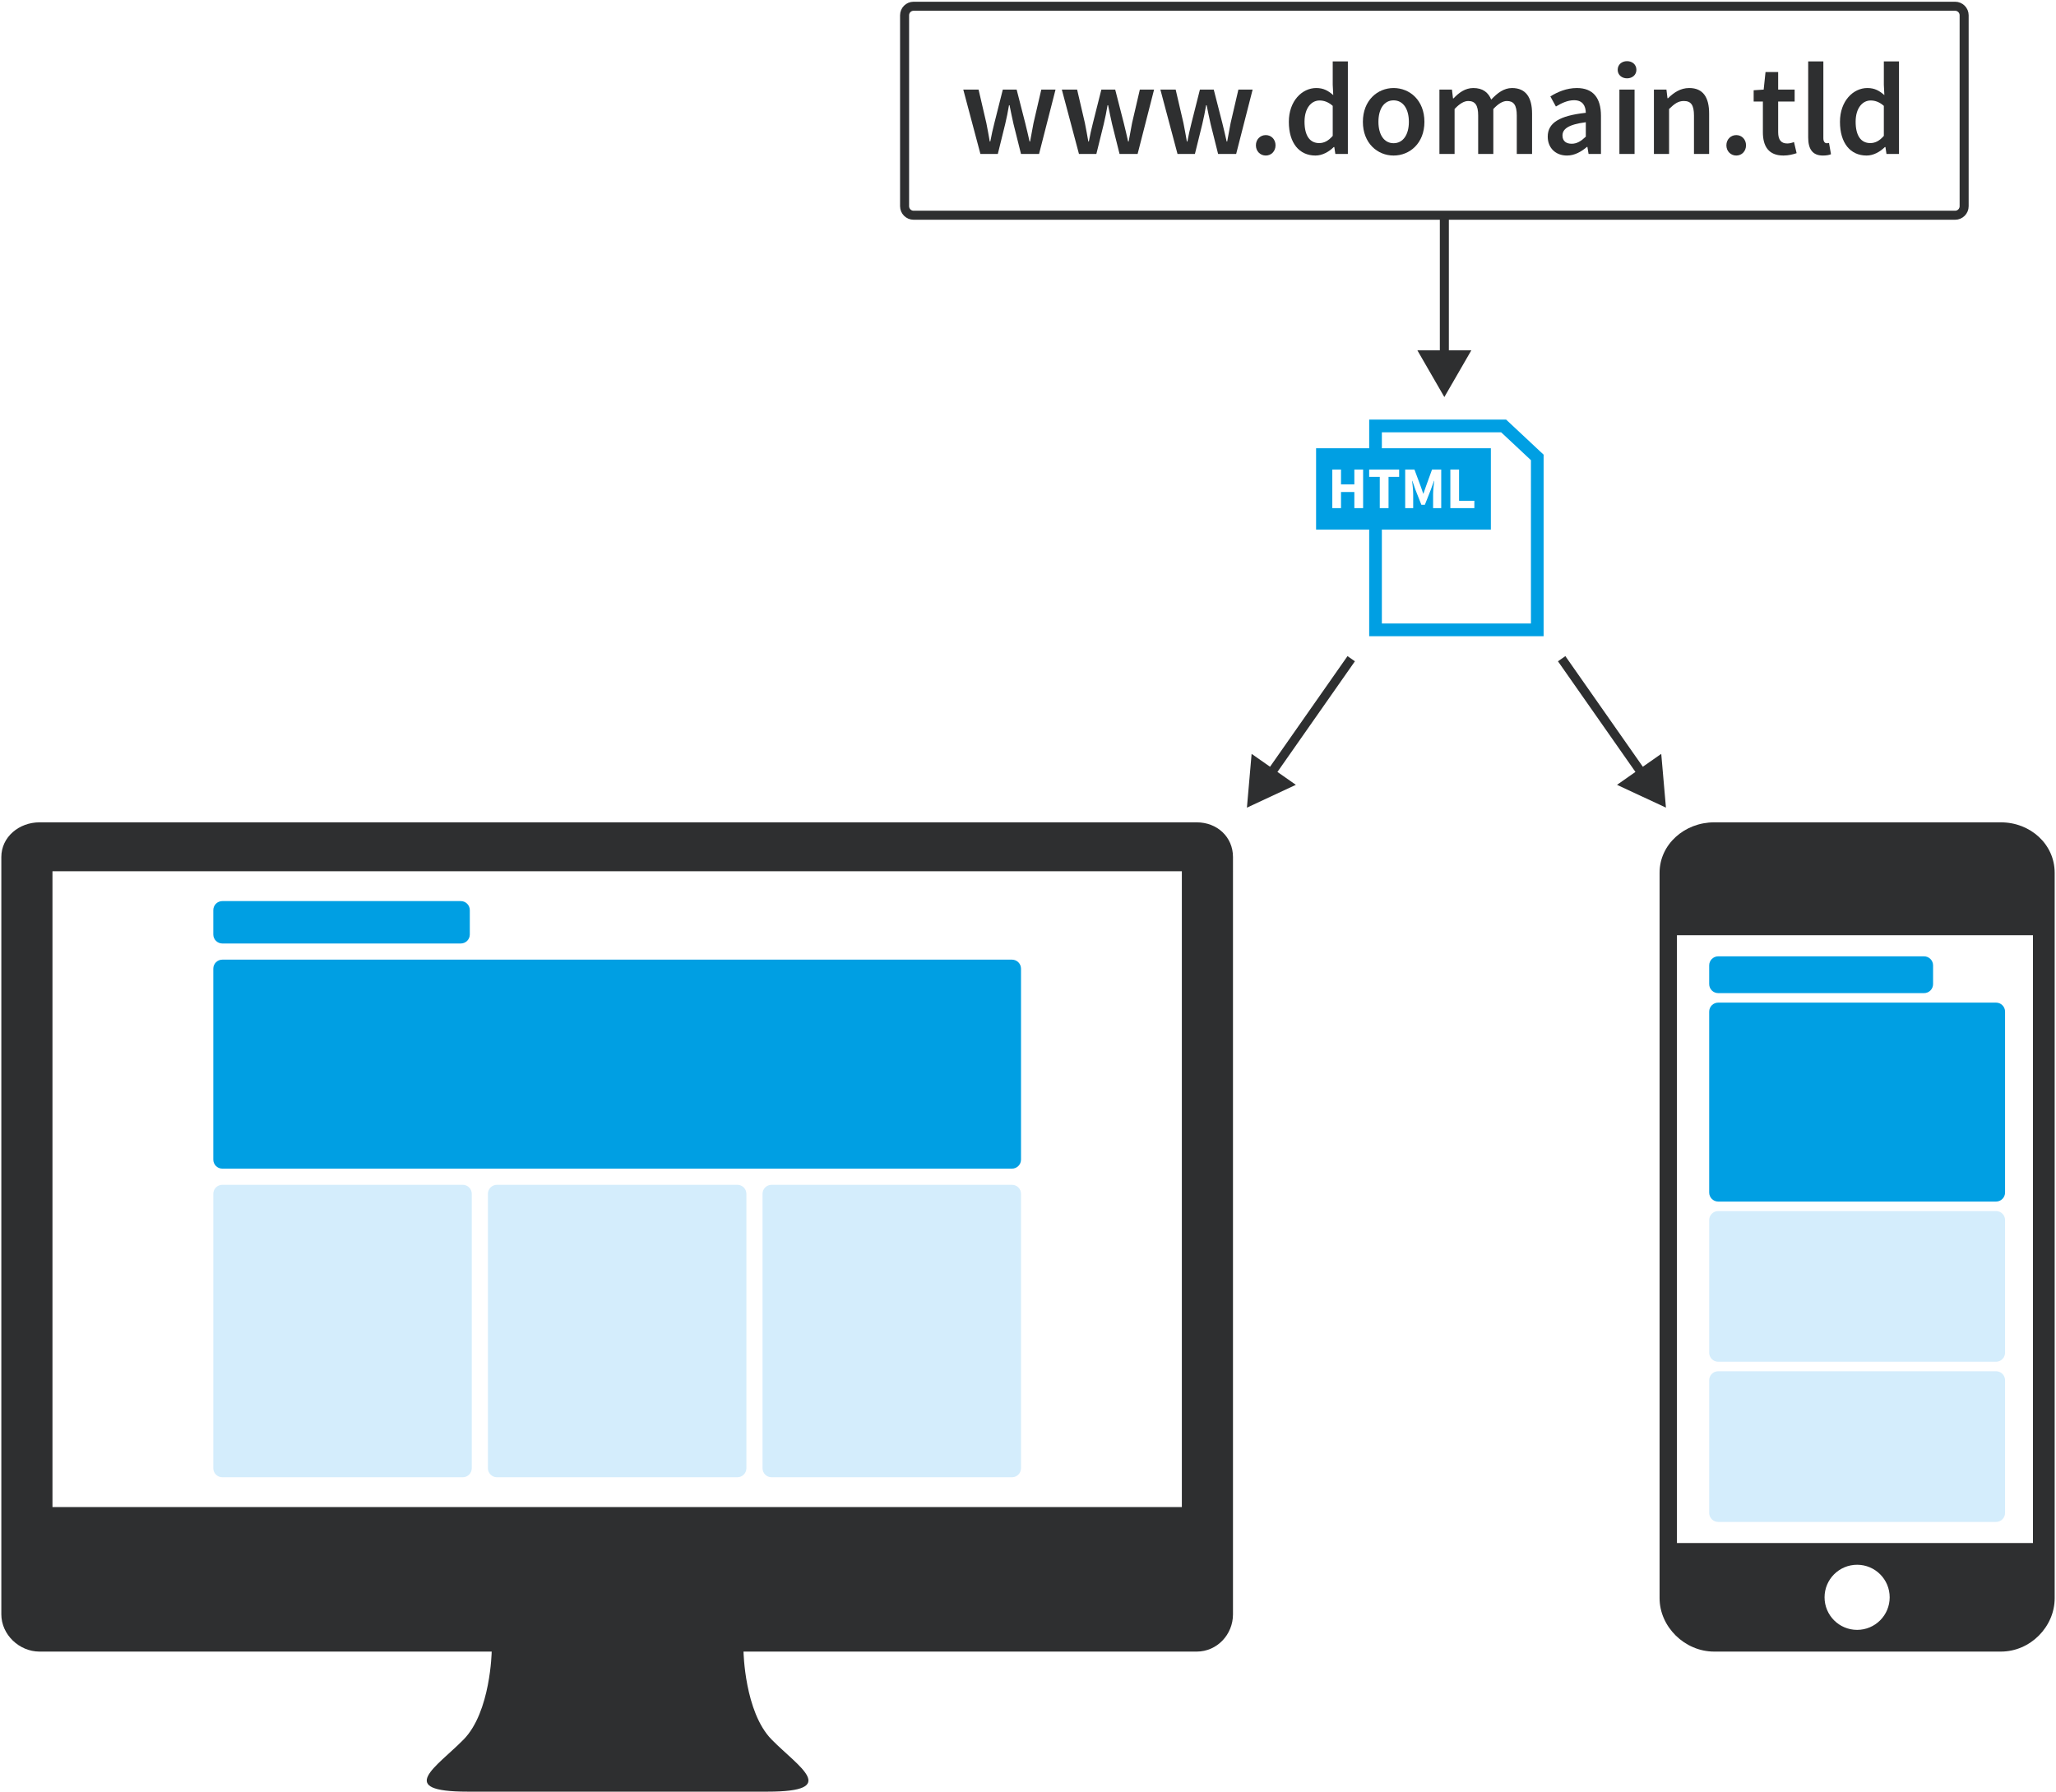 <?xml version="1.0" encoding="utf-8"?>
<!-- Generator: Adobe Illustrator 16.0.0, SVG Export Plug-In . SVG Version: 6.00 Build 0)  -->
<!DOCTYPE svg PUBLIC "-//W3C//DTD SVG 1.1//EN" "http://www.w3.org/Graphics/SVG/1.1/DTD/svg11.dtd">
<svg xmlns="http://www.w3.org/2000/svg" version="1.1" width="350" height="305"><svg xmlns:xlink="http://www.w3.org/1999/xlink" version="1.1" x="0" y="0" width="350" height="305" viewBox="0 0 455.087 397.09" enable-background="new 0 0 455.087 397.09" xml:space="preserve">
<g id="Dynamische" display="none">
	<g display="inline">
		<path fill="#2E2F30" d="M264.939,182.258H138.846h-4.293H8.46c-4.493,0-8.46,3.203-8.46,7.696v152.443v2.956v12.439    c0,4.493,3.967,8.256,8.46,8.256h100.218c0,0-0.226,13.373-6.214,19.476c-5.989,6.102-15.367,11.566,0.904,11.566    c12.987,0,27.053,0,32.202,0c1.302,0,2.033,0,2.033,0c5.148,0,19.214,0,32.201,0c16.27,0,6.893-5.465,0.904-11.566    c-5.987-6.103-6.214-19.476-6.214-19.476h100.445c4.492,0,8.036-3.763,8.036-8.256v-12.439v-2.956V189.954    C272.975,185.461,269.431,182.258,264.939,182.258z M261.641,334.02H11.333V193.098h250.309V334.02z"/>
		<g>
			<g>
				<path fill="#009FE3" d="M46.98,207.11c0,1.104,0.896,2,2,2h52.849c1.104,0,2-0.896,2-2v-5.398c0-1.104-0.896-2-2-2H48.98      c-1.104,0-2,0.896-2,2V207.11z"/>
			</g>
			<g>
				<path fill="#009FE3" d="M46.98,257.01c0,1.104,0.896,2,2,2h175.014c1.104,0,2-0.896,2-2V214.69c0-1.104-0.896-2-2-2H48.98      c-1.104,0-2,0.896-2,2V257.01z"/>
			</g>
			<g>
				<path fill="#D4EDFC" d="M46.98,325.409c0,1.104,0.896,2,2,2h53.285c1.104,0,2-0.896,2-2v-60.818c0-1.104-0.896-2-2-2H48.98      c-1.104,0-2,0.896-2,2V325.409z"/>
			</g>
			<g>
				<path fill="#D4EDFC" d="M168.71,325.409c0,1.104,0.896,2,2,2h53.285c1.104,0,2-0.896,2-2v-60.818c0-1.104-0.896-2-2-2H170.71      c-1.104,0-2,0.896-2,2V325.409z"/>
			</g>
			<g>
				<path fill="#D4EDFC" d="M107.845,325.409c0,1.104,0.896,2,2,2h53.285c1.104,0,2-0.896,2-2v-60.818c0-1.104-0.896-2-2-2h-53.285      c-1.104,0-2,0.896-2,2V325.409z"/>
			</g>
		</g>
	</g>
	<g display="inline">
		<g>
			<g>
				<path fill="#009FE3" d="M340.517,218.109c0,1.104,0.896,2,2,2h45.621c1.104,0,2-0.896,2-2v-4.152c0-1.104-0.896-2-2-2h-45.621      c-1.104,0-2,0.896-2,2V218.109z"/>
			</g>
			<g>
				<path fill="#009FE3" d="M340.517,264.306c0,1.104,0.896,2,2,2h61.575c1.104,0,2-0.896,2-2v-40.093c0-1.104-0.896-2-2-2h-61.575      c-1.104,0-2,0.896-2,2V264.306z"/>
			</g>
			<g>
				<path fill="#D4EDFC" d="M340.517,299.806c0,1.104,0.896,2,2,2h61.575c1.104,0,2-0.896,2-2v-29.396c0-1.104-0.896-2-2-2h-61.575      c-1.104,0-2,0.896-2,2V299.806z"/>
			</g>
			<g>
				<path fill="#D4EDFC" d="M340.517,335.311c0,1.104,0.896,2,2,2h61.575c1.104,0,2-0.896,2-2v-29.398c0-1.104-0.896-2-2-2h-61.575      c-1.104,0-2,0.896-2,2V335.311z"/>
			</g>
		</g>
		<path fill="#2E2F30" d="M405.163,182.258h-63.543c-6.565,0-12.097,4.885-12.097,11.172v160.791    c0,6.286,5.532,11.827,12.097,11.827h63.543c6.567,0,11.925-5.541,11.925-11.827V193.43    C417.087,187.143,411.73,182.258,405.163,182.258z M373.304,361.236c-3.986,0-7.217-3.231-7.217-7.218    c0-3.983,3.23-7.215,7.217-7.215s7.217,3.231,7.217,7.215C380.521,358.005,377.291,361.236,373.304,361.236z M412.275,341.991    h-78.904V207.276h78.904V341.991z"/>
	</g>
	<g display="inline">
		<g>
			<path fill="none" stroke="#2E2F30" stroke-width="2" stroke-miterlimit="10" d="M134.23,45.704c0,1.104,0.896,2,2,2h230.834     c1.104,0,2-0.896,2-2V3.384c0-1.104-0.896-2-2-2H136.23c-1.104,0-2,0.896-2,2V45.704z"/>
		</g>
		<g>
			<path fill="#2E2F30" d="M147.241,19.858h3.388l1.723,7.409c0.292,1.366,0.497,2.702,0.759,4.096h0.117     c0.263-1.395,0.555-2.76,0.905-4.096l1.869-7.409h3.067l1.898,7.409c0.351,1.366,0.643,2.702,0.964,4.096h0.117     c0.263-1.395,0.497-2.73,0.76-4.096l1.723-7.409h3.154l-3.65,14.265h-4.001l-1.665-6.653c-0.321-1.337-0.555-2.644-0.876-4.155     h-0.117c-0.263,1.511-0.525,2.847-0.847,4.184l-1.636,6.624h-3.855L147.241,19.858z"/>
			<path fill="#2E2F30" d="M169.083,19.858h3.388l1.723,7.409c0.292,1.366,0.497,2.702,0.759,4.096h0.117     c0.263-1.395,0.555-2.76,0.905-4.096l1.869-7.409h3.067l1.898,7.409c0.351,1.366,0.643,2.702,0.964,4.096h0.117     c0.263-1.395,0.497-2.73,0.76-4.096l1.723-7.409h3.154l-3.65,14.265h-4.001l-1.665-6.653c-0.321-1.337-0.555-2.644-0.876-4.155     h-0.117c-0.263,1.511-0.525,2.847-0.847,4.184l-1.636,6.624h-3.855L169.083,19.858z"/>
			<path fill="#2E2F30" d="M190.925,19.858h3.388l1.723,7.409c0.292,1.366,0.497,2.702,0.759,4.096h0.117     c0.263-1.395,0.555-2.76,0.905-4.096l1.869-7.409h3.067l1.898,7.409c0.351,1.366,0.643,2.702,0.964,4.096h0.117     c0.263-1.395,0.497-2.73,0.76-4.096l1.723-7.409h3.154l-3.65,14.265h-4.001l-1.665-6.653c-0.321-1.337-0.555-2.644-0.876-4.155     h-0.117c-0.263,1.511-0.525,2.847-0.847,4.184l-1.636,6.624h-3.855L190.925,19.858z"/>
			<path fill="#2E2F30" d="M214.285,29.94c1.227,0,2.161,0.958,2.161,2.266s-0.935,2.266-2.161,2.266s-2.19-0.958-2.19-2.266     S213.059,29.94,214.285,29.94z"/>
			<path fill="#2E2F30" d="M225.47,19.51c1.635,0,2.658,0.61,3.768,1.569l-0.117-2.295v-5.171h3.358v20.511h-2.774l-0.234-1.54     h-0.117c-1.051,1.046-2.512,1.888-4.06,1.888c-3.592,0-5.899-2.76-5.899-7.466C219.396,22.357,222.345,19.51,225.47,19.51z      M226.113,31.712c1.11,0,2.044-0.494,3.008-1.598v-6.653c-0.993-0.871-1.957-1.191-2.921-1.191c-1.84,0-3.329,1.714-3.329,4.707     C222.871,30.056,224.039,31.712,226.113,31.712z"/>
			<path fill="#2E2F30" d="M242.611,19.51c3.592,0,6.834,2.731,6.834,7.496c0,4.735-3.242,7.466-6.834,7.466     c-3.563,0-6.805-2.731-6.805-7.466C235.806,22.241,239.048,19.51,242.611,19.51z M242.611,31.741     c2.103,0,3.388-1.889,3.388-4.735c0-2.876-1.285-4.765-3.388-4.765c-2.103,0-3.359,1.888-3.359,4.765     C239.252,29.853,240.508,31.741,242.611,31.741z"/>
			<path fill="#2E2F30" d="M252.771,19.858h2.774l0.234,1.947h0.117c1.198-1.278,2.6-2.295,4.381-2.295     c2.103,0,3.3,0.959,3.972,2.557c1.373-1.452,2.804-2.557,4.614-2.557c3.038,0,4.439,2.063,4.439,5.666v8.948h-3.388v-8.512     c0-2.354-0.701-3.225-2.19-3.225c-0.905,0-1.898,0.581-3.008,1.772v9.965h-3.359v-8.512c0-2.354-0.701-3.225-2.22-3.225     c-0.876,0-1.898,0.581-3.008,1.772v9.965h-3.359V19.858z"/>
			<path fill="#2E2F30" d="M285.214,25.001c-0.029-1.511-0.672-2.789-2.599-2.789c-1.431,0-2.774,0.639-4.03,1.395l-1.227-2.237     c1.577-0.987,3.592-1.859,5.87-1.859c3.592,0,5.345,2.179,5.345,6.159v8.455h-2.746l-0.263-1.569h-0.088     c-1.285,1.075-2.745,1.917-4.439,1.917c-2.512,0-4.264-1.685-4.264-4.184C276.774,27.238,279.344,25.64,285.214,25.001z      M282.089,31.857c1.168,0,2.074-0.581,3.125-1.569v-3.196c-3.884,0.494-5.169,1.511-5.169,2.935     C280.045,31.306,280.892,31.857,282.089,31.857z"/>
			<path fill="#2E2F30" d="M292.28,15.472c0-1.133,0.876-1.917,2.073-1.917c1.198,0,2.074,0.785,2.074,1.917     c0,1.104-0.876,1.889-2.074,1.889C293.156,17.36,292.28,16.576,292.28,15.472z M292.659,19.858h3.359v14.265h-3.359V19.858z"/>
			<path fill="#2E2F30" d="M300.31,19.858h2.774l0.234,1.918h0.117c1.285-1.25,2.746-2.267,4.702-2.267     c3.066,0,4.41,2.063,4.41,5.666v8.948h-3.359v-8.512c0-2.354-0.671-3.225-2.249-3.225c-1.256,0-2.074,0.61-3.271,1.772v9.965     h-3.359V19.858z"/>
			<path fill="#2E2F30" d="M318.561,29.94c1.227,0,2.161,0.958,2.161,2.266s-0.935,2.266-2.161,2.266s-2.19-0.958-2.19-2.266     S317.334,29.94,318.561,29.94z"/>
			<path fill="#2E2F30" d="M324.459,22.502h-2.044v-2.499l2.22-0.146l0.409-3.893h2.804v3.893h3.651v2.644h-3.651v6.798     c0,1.685,0.643,2.499,2.015,2.499c0.497,0,1.081-0.145,1.49-0.32l0.584,2.47c-0.789,0.262-1.781,0.523-2.92,0.523     c-3.33,0-4.556-2.092-4.556-5.171V22.502z"/>
			<path fill="#2E2F30" d="M334.503,13.612h3.359v17.025c0,0.813,0.379,1.104,0.73,1.104c0.146,0,0.263,0,0.526-0.058l0.438,2.499     c-0.409,0.174-0.993,0.291-1.782,0.291c-2.395,0-3.271-1.54-3.271-4.009V13.612z"/>
			<path fill="#2E2F30" d="M347.616,19.51c1.635,0,2.658,0.61,3.768,1.569l-0.117-2.295v-5.171h3.359v20.511h-2.775l-0.232-1.54     H351.5c-1.053,1.046-2.512,1.888-4.061,1.888c-3.592,0-5.899-2.76-5.899-7.466C341.541,22.357,344.491,19.51,347.616,19.51z      M348.258,31.712c1.109,0,2.045-0.494,3.008-1.598v-6.653c-0.992-0.871-1.957-1.191-2.92-1.191c-1.84,0-3.33,1.714-3.33,4.707     C345.017,30.056,346.184,31.712,348.258,31.712z"/>
		</g>
	</g>
	<path display="inline" fill="#2E2F30" d="M150.395,115.5h-30.352v6.354h-11.77v18.015h11.77v23.63h38.659v-40.229L150.395,115.5z    M118.696,135.121h-1.943v-3.571h-2.955v3.571h-1.931v-8.562h1.931v3.296h2.955v-3.296h1.943V135.121z M120.038,128.188v-1.628   h6.645v1.628h-2.351v6.933h-1.943v-6.933H120.038z M155.893,160.69h-33.04v-20.82h24.16v-18.015h-24.16v-3.544h26.436   c0.681,0.63,5.864,5.489,6.604,6.177C155.893,125.625,155.893,158.134,155.893,160.69z M134.406,129.068l-0.709,1.982l-1.313,3.322   h-0.775l-1.313-3.322l-0.683-1.982h-0.053c0.092,0.827,0.237,2.075,0.237,2.915v3.139h-1.773v-8.562h2.049l1.431,3.847l0.512,1.497   h0.053l0.512-1.497l1.392-3.847h2.036v8.562h-1.799v-3.139c0-0.84,0.157-2.088,0.25-2.915H134.406z M143.351,133.493v1.628h-5.319   v-8.562h1.931v6.934H143.351z"/>
	<path display="inline" fill="#009FE3" d="M386.713,115.5h-30.351v6.354h-11.771v18.015h11.771v23.63h38.658v-40.229L386.713,115.5z    M355.015,135.121h-1.943v-3.571h-2.954v3.571h-1.931v-8.562h1.931v3.296h2.954v-3.296h1.943V135.121z M356.357,128.188v-1.628   h6.645v1.628h-2.351v6.933h-1.943v-6.933H356.357z M392.211,160.69h-33.039v-20.82h24.158v-18.015h-24.158v-3.544h26.436   c0.68,0.63,5.863,5.489,6.604,6.177C392.211,125.625,392.211,158.134,392.211,160.69z M370.725,129.068l-0.71,1.982l-1.313,3.322   h-0.775l-1.313-3.322l-0.683-1.982h-0.054c0.093,0.827,0.237,2.075,0.237,2.915v3.139h-1.773v-8.562h2.049l1.432,3.847l0.512,1.497   h0.053l0.513-1.497l1.392-3.847h2.035v8.562h-1.799v-3.139c0-0.84,0.157-2.088,0.249-2.915H370.725z M379.67,133.493v1.628h-5.319   v-8.562h1.931v6.934H379.67z"/>
	<g display="inline">
		<g>
			
				<line fill="none" stroke="#2E2F30" stroke-width="2" stroke-miterlimit="10" x1="327.814" y1="47.704" x2="349.582" y2="94.382"/>
			<g>
				<polygon fill="#2E2F30" points="343.418,95.325 353.22,102.187 354.265,90.267     "/>
			</g>
		</g>
	</g>
	<g display="inline">
		<g>
			
				<line fill="none" stroke="#2E2F30" stroke-width="2" stroke-miterlimit="10" x1="177.832" y1="47.704" x2="156.066" y2="94.382"/>
			<g>
				<polygon fill="#2E2F30" points="151.383,90.267 152.427,102.187 162.229,95.324     "/>
			</g>
		</g>
	</g>
</g>
<g id="Responsive_Webdesign">
	<g>
		<path fill="#2E2F30" d="M264.939,182.258H138.846h-4.293H8.46c-4.493,0-8.46,3.203-8.46,7.696v152.443v2.956v12.439    c0,4.493,3.967,8.256,8.46,8.256h100.218c0,0-0.226,13.373-6.214,19.476c-5.989,6.102-15.367,11.566,0.904,11.566    c12.987,0,27.053,0,32.202,0c1.302,0,2.033,0,2.033,0c5.148,0,19.214,0,32.201,0c16.27,0,6.893-5.465,0.904-11.566    c-5.987-6.103-6.214-19.476-6.214-19.476h100.445c4.492,0,8.036-3.763,8.036-8.256v-12.439v-2.956V189.954    C272.975,185.461,269.431,182.258,264.939,182.258z M261.641,334.02H11.333V193.098h250.309V334.02z"/>
		<g>
			<g>
				<path fill="#009FE3" d="M46.98,207.11c0,1.104,0.896,2,2,2h52.849c1.104,0,2-0.896,2-2v-5.398c0-1.104-0.896-2-2-2H48.98      c-1.104,0-2,0.896-2,2V207.11z"/>
			</g>
			<g>
				<path fill="#009FE3" d="M46.98,257.01c0,1.104,0.896,2,2,2h175.014c1.104,0,2-0.896,2-2V214.69c0-1.104-0.896-2-2-2H48.98      c-1.104,0-2,0.896-2,2V257.01z"/>
			</g>
			<g>
				<path fill="#D4EDFC" d="M46.98,325.409c0,1.104,0.896,2,2,2h53.285c1.104,0,2-0.896,2-2v-60.818c0-1.104-0.896-2-2-2H48.98      c-1.104,0-2,0.896-2,2V325.409z"/>
			</g>
			<g>
				<path fill="#D4EDFC" d="M168.71,325.409c0,1.104,0.896,2,2,2h53.285c1.104,0,2-0.896,2-2v-60.818c0-1.104-0.896-2-2-2H170.71      c-1.104,0-2,0.896-2,2V325.409z"/>
			</g>
			<g>
				<path fill="#D4EDFC" d="M107.845,325.409c0,1.104,0.896,2,2,2h53.285c1.104,0,2-0.896,2-2v-60.818c0-1.104-0.896-2-2-2h-53.285      c-1.104,0-2,0.896-2,2V325.409z"/>
			</g>
		</g>
	</g>
	<g>
		<g>
			<g>
				<path fill="#009FE3" d="M378.517,218.109c0,1.104,0.896,2,2,2h45.621c1.104,0,2-0.896,2-2v-4.152c0-1.104-0.896-2-2-2h-45.621      c-1.104,0-2,0.896-2,2V218.109z"/>
			</g>
			<g>
				<path fill="#009FE3" d="M378.517,264.306c0,1.104,0.896,2,2,2h61.575c1.104,0,2-0.896,2-2v-40.093c0-1.104-0.896-2-2-2h-61.575      c-1.104,0-2,0.896-2,2V264.306z"/>
			</g>
			<g>
				<path fill="#D4EDFC" d="M378.517,299.806c0,1.104,0.896,2,2,2h61.575c1.104,0,2-0.896,2-2v-29.396c0-1.104-0.896-2-2-2h-61.575      c-1.104,0-2,0.896-2,2V299.806z"/>
			</g>
			<g>
				<path fill="#D4EDFC" d="M378.517,335.311c0,1.104,0.896,2,2,2h61.575c1.104,0,2-0.896,2-2v-29.398c0-1.104-0.896-2-2-2h-61.575      c-1.104,0-2,0.896-2,2V335.311z"/>
			</g>
		</g>
		<path fill="#2E2F30" d="M443.163,182.258H379.62c-6.566,0-12.098,4.885-12.098,11.172v160.791c0,6.286,5.531,11.827,12.098,11.827    h63.543c6.567,0,11.925-5.541,11.925-11.827V193.43C455.087,187.143,449.73,182.258,443.163,182.258z M411.304,361.236    c-3.986,0-7.217-3.231-7.217-7.218c0-3.983,3.23-7.215,7.217-7.215s7.217,3.231,7.217,7.215    C418.521,358.005,415.291,361.236,411.304,361.236z M450.275,341.991h-78.903V207.276h78.903V341.991z"/>
	</g>
	<g>
		<g>
			<path fill="none" stroke="#2E2F30" stroke-width="2" stroke-miterlimit="10" d="M200.189,45.704c0,1.104,0.896,2,2,2h230.834     c1.104,0,2-0.896,2-2V3.384c0-1.104-0.896-2-2-2H202.189c-1.104,0-2,0.896-2,2V45.704z"/>
		</g>
		<g>
			<path fill="#2E2F30" d="M213.2,19.858h3.388l1.723,7.409c0.292,1.366,0.497,2.702,0.759,4.096h0.117     c0.263-1.395,0.555-2.76,0.905-4.096l1.869-7.409h3.067l1.898,7.409c0.351,1.366,0.643,2.702,0.964,4.096h0.117     c0.263-1.395,0.497-2.73,0.76-4.096l1.723-7.409h3.154l-3.65,14.265h-4.001l-1.665-6.653c-0.321-1.337-0.555-2.644-0.876-4.155     h-0.117c-0.263,1.511-0.525,2.847-0.847,4.184l-1.636,6.624h-3.855L213.2,19.858z"/>
			<path fill="#2E2F30" d="M235.042,19.858h3.388l1.723,7.409c0.292,1.366,0.497,2.702,0.759,4.096h0.117     c0.263-1.395,0.555-2.76,0.905-4.096l1.869-7.409h3.067l1.898,7.409c0.351,1.366,0.643,2.702,0.964,4.096h0.117     c0.263-1.395,0.497-2.73,0.76-4.096l1.723-7.409h3.154l-3.65,14.265h-4.001l-1.665-6.653c-0.321-1.337-0.555-2.644-0.876-4.155     h-0.117c-0.263,1.511-0.525,2.847-0.847,4.184l-1.636,6.624h-3.855L235.042,19.858z"/>
			<path fill="#2E2F30" d="M256.884,19.858h3.388l1.723,7.409c0.292,1.366,0.497,2.702,0.759,4.096h0.117     c0.263-1.395,0.555-2.76,0.905-4.096l1.869-7.409h3.067l1.898,7.409c0.351,1.366,0.643,2.702,0.964,4.096h0.117     c0.263-1.395,0.497-2.73,0.76-4.096l1.723-7.409h3.154l-3.65,14.265h-4.001l-1.665-6.653c-0.321-1.337-0.555-2.644-0.876-4.155     h-0.117c-0.263,1.511-0.525,2.847-0.847,4.184l-1.636,6.624h-3.855L256.884,19.858z"/>
			<path fill="#2E2F30" d="M280.244,29.94c1.227,0,2.161,0.958,2.161,2.266s-0.935,2.266-2.161,2.266s-2.19-0.958-2.19-2.266     S279.018,29.94,280.244,29.94z"/>
			<path fill="#2E2F30" d="M291.429,19.51c1.635,0,2.658,0.61,3.768,1.569l-0.117-2.295v-5.171h3.358v20.511h-2.774l-0.234-1.54     h-0.117c-1.051,1.046-2.512,1.888-4.06,1.888c-3.592,0-5.899-2.76-5.899-7.466C285.354,22.357,288.304,19.51,291.429,19.51z      M292.072,31.712c1.11,0,2.044-0.494,3.008-1.598v-6.653c-0.993-0.871-1.957-1.191-2.921-1.191c-1.84,0-3.329,1.714-3.329,4.707     C288.83,30.056,289.998,31.712,292.072,31.712z"/>
			<path fill="#2E2F30" d="M308.57,19.51c3.592,0,6.834,2.731,6.834,7.496c0,4.735-3.242,7.466-6.834,7.466     c-3.563,0-6.805-2.731-6.805-7.466C301.765,22.241,305.007,19.51,308.57,19.51z M308.57,31.741c2.103,0,3.388-1.889,3.388-4.735     c0-2.876-1.285-4.765-3.388-4.765c-2.103,0-3.359,1.888-3.359,4.765C305.211,29.853,306.467,31.741,308.57,31.741z"/>
			<path fill="#2E2F30" d="M318.73,19.858h2.774l0.234,1.947h0.117c1.198-1.278,2.6-2.295,4.381-2.295     c2.103,0,3.3,0.959,3.972,2.557c1.373-1.452,2.804-2.557,4.614-2.557c3.038,0,4.439,2.063,4.439,5.666v8.948h-3.388v-8.512     c0-2.354-0.701-3.225-2.19-3.225c-0.905,0-1.898,0.581-3.008,1.772v9.965h-3.359v-8.512c0-2.354-0.701-3.225-2.22-3.225     c-0.876,0-1.898,0.581-3.008,1.772v9.965h-3.359V19.858z"/>
			<path fill="#2E2F30" d="M351.173,25.001c-0.029-1.511-0.672-2.789-2.599-2.789c-1.432,0-2.775,0.639-4.031,1.395l-1.227-2.237     c1.577-0.987,3.591-1.859,5.871-1.859c3.592,0,5.344,2.179,5.344,6.159v8.455h-2.745l-0.263-1.569h-0.088     c-1.285,1.075-2.745,1.917-4.439,1.917c-2.511,0-4.264-1.685-4.264-4.184C342.733,27.238,345.303,25.64,351.173,25.001z      M348.048,31.857c1.169,0,2.073-0.581,3.125-1.569v-3.196c-3.884,0.494-5.169,1.511-5.169,2.935     C346.004,31.306,346.851,31.857,348.048,31.857z"/>
			<path fill="#2E2F30" d="M358.239,15.472c0-1.133,0.876-1.917,2.073-1.917c1.198,0,2.073,0.785,2.073,1.917     c0,1.104-0.875,1.889-2.073,1.889C359.115,17.36,358.239,16.576,358.239,15.472z M358.618,19.858h3.359v14.265h-3.359V19.858z"/>
			<path fill="#2E2F30" d="M366.268,19.858h2.775l0.233,1.918h0.116c1.285-1.25,2.746-2.267,4.703-2.267     c3.066,0,4.41,2.063,4.41,5.666v8.948h-3.359v-8.512c0-2.354-0.672-3.225-2.248-3.225c-1.256,0-2.074,0.61-3.271,1.772v9.965     h-3.359V19.858z"/>
			<path fill="#2E2F30" d="M384.52,29.94c1.227,0,2.16,0.958,2.16,2.266s-0.934,2.266-2.16,2.266s-2.191-0.958-2.191-2.266     S383.293,29.94,384.52,29.94z"/>
			<path fill="#2E2F30" d="M390.418,22.502h-2.045v-2.499l2.22-0.146l0.409-3.893h2.803v3.893h3.651v2.644h-3.651v6.798     c0,1.685,0.643,2.499,2.016,2.499c0.496,0,1.08-0.145,1.49-0.32l0.584,2.47c-0.789,0.262-1.781,0.523-2.921,0.523     c-3.329,0-4.556-2.092-4.556-5.171V22.502z"/>
			<path fill="#2E2F30" d="M400.462,13.612h3.358v17.025c0,0.813,0.38,1.104,0.73,1.104c0.146,0,0.263,0,0.525-0.058l0.438,2.499     c-0.409,0.174-0.993,0.291-1.782,0.291c-2.395,0-3.271-1.54-3.271-4.009V13.612z"/>
			<path fill="#2E2F30" d="M413.575,19.51c1.635,0,2.658,0.61,3.768,1.569l-0.117-2.295v-5.171h3.359v20.511h-2.775l-0.232-1.54     h-0.117c-1.053,1.046-2.512,1.888-4.061,1.888c-3.592,0-5.898-2.76-5.898-7.466C407.5,22.357,410.45,19.51,413.575,19.51z      M414.217,31.712c1.109,0,2.045-0.494,3.008-1.598v-6.653c-0.992-0.871-1.957-1.191-2.92-1.191c-1.84,0-3.33,1.714-3.33,4.707     C410.975,30.056,412.143,31.712,414.217,31.712z"/>
		</g>
	</g>
	<path fill="#009FE3" d="M333.513,93h-30.351v6.354h-11.771v18.015h11.771V141h38.658v-40.229L333.513,93z M301.815,112.621h-1.943   v-3.571h-2.954v3.571h-1.931v-8.562h1.931v3.296h2.954v-3.296h1.943V112.621z M303.157,105.688v-1.628h6.645v1.628h-2.351v6.933   h-1.943v-6.933H303.157z M339.011,138.19h-33.039v-20.82h24.158V99.354h-24.158V95.81h26.436c0.68,0.63,5.863,5.489,6.604,6.177   C339.011,103.125,339.011,135.634,339.011,138.19z M317.525,106.568l-0.71,1.982l-1.313,3.322h-0.775l-1.313-3.322l-0.683-1.982   h-0.054c0.093,0.827,0.237,2.075,0.237,2.915v3.139h-1.773v-8.562h2.049l1.432,3.847l0.512,1.497h0.053l0.513-1.497l1.392-3.847   h2.035v8.562h-1.799v-3.139c0-0.84,0.157-2.088,0.249-2.915H317.525z M326.47,110.993v1.628h-5.319v-8.562h1.931v6.934H326.47z"/>
	<g>
		<g>
			<line fill="none" stroke="#2E2F30" stroke-width="2" stroke-miterlimit="10" x1="319.82" y1="47.704" x2="319.821" y2="79.389"/>
			<g>
				<polygon fill="#2E2F30" points="313.837,77.638 319.821,88 325.804,77.638     "/>
			</g>
		</g>
	</g>
	<g>
		<g>
			
				<line fill="none" stroke="#2E2F30" stroke-width="2" stroke-miterlimit="10" x1="345.821" y1="145.991" x2="363.995" y2="171.946"/>
			<g>
				<polygon fill="#2E2F30" points="358.089,173.944 368.934,179 367.892,167.08     "/>
			</g>
		</g>
	</g>
	<g>
		<g>
			
				<line fill="none" stroke="#2E2F30" stroke-width="2" stroke-miterlimit="10" x1="299.176" y1="145.991" x2="281.002" y2="171.946"/>
			<g>
				<polygon fill="#2E2F30" points="277.104,167.08 276.063,179 286.908,173.944     "/>
			</g>
		</g>
	</g>
</g>
<g id="Unterschiedliche" display="none">
	<g display="inline">
		<path fill="#2E2F30" d="M264.939,182.258H138.846h-4.293H8.46c-4.493,0-8.46,3.203-8.46,7.696v152.443v2.956v12.439    c0,4.493,3.967,8.256,8.46,8.256h100.218c0,0-0.226,13.373-6.214,19.476c-5.989,6.102-15.367,11.566,0.904,11.566    c12.987,0,27.053,0,32.202,0c1.302,0,2.033,0,2.033,0c5.148,0,19.214,0,32.201,0c16.27,0,6.893-5.465,0.904-11.566    c-5.987-6.103-6.214-19.476-6.214-19.476h100.445c4.492,0,8.036-3.763,8.036-8.256v-12.439v-2.956V189.954    C272.975,185.461,269.431,182.258,264.939,182.258z M261.641,334.02H11.333V193.098h250.309V334.02z"/>
		<g>
			<g>
				<path fill="#009FE3" d="M46.98,207.11c0,1.104,0.896,2,2,2h52.849c1.104,0,2-0.896,2-2v-5.398c0-1.104-0.896-2-2-2H48.98      c-1.104,0-2,0.896-2,2V207.11z"/>
			</g>
			<g>
				<path fill="#009FE3" d="M46.98,257.01c0,1.104,0.896,2,2,2h175.014c1.104,0,2-0.896,2-2V214.69c0-1.104-0.896-2-2-2H48.98      c-1.104,0-2,0.896-2,2V257.01z"/>
			</g>
			<g>
				<path fill="#D4EDFC" d="M46.98,325.409c0,1.104,0.896,2,2,2h53.285c1.104,0,2-0.896,2-2v-60.818c0-1.104-0.896-2-2-2H48.98      c-1.104,0-2,0.896-2,2V325.409z"/>
			</g>
			<g>
				<path fill="#D4EDFC" d="M168.71,325.409c0,1.104,0.896,2,2,2h53.285c1.104,0,2-0.896,2-2v-60.818c0-1.104-0.896-2-2-2H170.71      c-1.104,0-2,0.896-2,2V325.409z"/>
			</g>
			<g>
				<path fill="#D4EDFC" d="M107.845,325.409c0,1.104,0.896,2,2,2h53.285c1.104,0,2-0.896,2-2v-60.818c0-1.104-0.896-2-2-2h-53.285      c-1.104,0-2,0.896-2,2V325.409z"/>
			</g>
		</g>
	</g>
	<g display="inline">
		<g>
			<g>
				<path fill="#009FE3" d="M340.517,218.109c0,1.104,0.896,2,2,2h45.621c1.104,0,2-0.896,2-2v-4.152c0-1.104-0.896-2-2-2h-45.621      c-1.104,0-2,0.896-2,2V218.109z"/>
			</g>
			<g>
				<path fill="#009FE3" d="M340.517,264.306c0,1.104,0.896,2,2,2h61.575c1.104,0,2-0.896,2-2v-40.093c0-1.104-0.896-2-2-2h-61.575      c-1.104,0-2,0.896-2,2V264.306z"/>
			</g>
			<g>
				<path fill="#D4EDFC" d="M340.517,299.806c0,1.104,0.896,2,2,2h61.575c1.104,0,2-0.896,2-2v-29.396c0-1.104-0.896-2-2-2h-61.575      c-1.104,0-2,0.896-2,2V299.806z"/>
			</g>
			<g>
				<path fill="#D4EDFC" d="M340.517,335.311c0,1.104,0.896,2,2,2h61.575c1.104,0,2-0.896,2-2v-29.398c0-1.104-0.896-2-2-2h-61.575      c-1.104,0-2,0.896-2,2V335.311z"/>
			</g>
		</g>
		<path fill="#2E2F30" d="M405.163,182.258h-63.543c-6.565,0-12.097,4.885-12.097,11.172v160.791    c0,6.286,5.532,11.827,12.097,11.827h63.543c6.567,0,11.925-5.541,11.925-11.827V193.43    C417.087,187.143,411.73,182.258,405.163,182.258z M373.304,361.236c-3.986,0-7.217-3.231-7.217-7.218    c0-3.983,3.23-7.215,7.217-7.215s7.217,3.231,7.217,7.215C380.521,358.005,377.291,361.236,373.304,361.236z M412.275,341.991    h-78.904V207.276h78.904V341.991z"/>
	</g>
	<g display="inline">
		<g>
			<path fill="none" stroke="#2E2F30" stroke-width="2" stroke-miterlimit="10" d="M134.23,38.473c0,1.104,0.896,2,2,2h230.834     c1.104,0,2-0.896,2-2V-3.846c0-1.104-0.896-2-2-2H136.23c-1.104,0-2,0.896-2,2V38.473z"/>
		</g>
		<g>
			<path fill="#2E2F30" d="M147.241,12.628h3.388l1.723,7.409c0.292,1.366,0.497,2.702,0.759,4.096h0.117     c0.263-1.395,0.555-2.76,0.905-4.096l1.869-7.409h3.067l1.898,7.409c0.351,1.366,0.643,2.702,0.964,4.096h0.117     c0.263-1.395,0.497-2.73,0.76-4.096l1.723-7.409h3.154l-3.65,14.265h-4.001l-1.665-6.653c-0.321-1.337-0.555-2.644-0.876-4.155     h-0.117c-0.263,1.511-0.525,2.847-0.847,4.184l-1.636,6.624h-3.855L147.241,12.628z"/>
			<path fill="#2E2F30" d="M169.083,12.628h3.388l1.723,7.409c0.292,1.366,0.497,2.702,0.759,4.096h0.117     c0.263-1.395,0.555-2.76,0.905-4.096l1.869-7.409h3.067l1.898,7.409c0.351,1.366,0.643,2.702,0.964,4.096h0.117     c0.263-1.395,0.497-2.73,0.76-4.096l1.723-7.409h3.154l-3.65,14.265h-4.001l-1.665-6.653c-0.321-1.337-0.555-2.644-0.876-4.155     h-0.117c-0.263,1.511-0.525,2.847-0.847,4.184l-1.636,6.624h-3.855L169.083,12.628z"/>
			<path fill="#2E2F30" d="M190.925,12.628h3.388l1.723,7.409c0.292,1.366,0.497,2.702,0.759,4.096h0.117     c0.263-1.395,0.555-2.76,0.905-4.096l1.869-7.409h3.067l1.898,7.409c0.351,1.366,0.643,2.702,0.964,4.096h0.117     c0.263-1.395,0.497-2.73,0.76-4.096l1.723-7.409h3.154l-3.65,14.265h-4.001l-1.665-6.653c-0.321-1.337-0.555-2.644-0.876-4.155     h-0.117c-0.263,1.511-0.525,2.847-0.847,4.184l-1.636,6.624h-3.855L190.925,12.628z"/>
			<path fill="#2E2F30" d="M214.285,22.709c1.227,0,2.161,0.958,2.161,2.266s-0.935,2.266-2.161,2.266s-2.19-0.958-2.19-2.266     S213.059,22.709,214.285,22.709z"/>
			<path fill="#2E2F30" d="M225.47,12.279c1.635,0,2.658,0.61,3.768,1.569l-0.117-2.295V6.382h3.358v20.511h-2.774l-0.234-1.54     h-0.117c-1.051,1.046-2.512,1.888-4.06,1.888c-3.592,0-5.899-2.76-5.899-7.466C219.396,15.127,222.345,12.279,225.47,12.279z      M226.113,24.481c1.11,0,2.044-0.494,3.008-1.598V16.23c-0.993-0.871-1.957-1.191-2.921-1.191c-1.84,0-3.329,1.714-3.329,4.707     C222.871,22.826,224.039,24.481,226.113,24.481z"/>
			<path fill="#2E2F30" d="M242.611,12.279c3.592,0,6.834,2.731,6.834,7.496c0,4.735-3.242,7.466-6.834,7.466     c-3.563,0-6.805-2.731-6.805-7.466C235.806,15.011,239.048,12.279,242.611,12.279z M242.611,24.511     c2.103,0,3.388-1.889,3.388-4.735c0-2.876-1.285-4.765-3.388-4.765c-2.103,0-3.359,1.888-3.359,4.765     C239.252,22.622,240.508,24.511,242.611,24.511z"/>
			<path fill="#2E2F30" d="M252.771,12.628h2.774l0.234,1.947h0.117c1.198-1.278,2.6-2.295,4.381-2.295     c2.103,0,3.3,0.959,3.972,2.557c1.373-1.452,2.804-2.557,4.614-2.557c3.038,0,4.439,2.063,4.439,5.666v8.948h-3.388v-8.512     c0-2.354-0.701-3.225-2.19-3.225c-0.905,0-1.898,0.581-3.008,1.772v9.965h-3.359v-8.512c0-2.354-0.701-3.225-2.22-3.225     c-0.876,0-1.898,0.581-3.008,1.772v9.965h-3.359V12.628z"/>
			<path fill="#2E2F30" d="M285.214,17.771c-0.029-1.511-0.672-2.789-2.599-2.789c-1.431,0-2.774,0.639-4.03,1.395l-1.227-2.237     c1.577-0.987,3.592-1.859,5.87-1.859c3.592,0,5.345,2.179,5.345,6.159v8.455h-2.746l-0.263-1.569h-0.088     c-1.285,1.075-2.745,1.917-4.439,1.917c-2.512,0-4.264-1.685-4.264-4.184C276.774,20.008,279.344,18.41,285.214,17.771z      M282.089,24.627c1.168,0,2.074-0.581,3.125-1.569v-3.196c-3.884,0.494-5.169,1.511-5.169,2.935     C280.045,24.075,280.892,24.627,282.089,24.627z"/>
			<path fill="#2E2F30" d="M292.28,8.241c0-1.133,0.876-1.917,2.073-1.917c1.198,0,2.074,0.785,2.074,1.917     c0,1.104-0.876,1.889-2.074,1.889C293.156,10.13,292.28,9.345,292.28,8.241z M292.659,12.628h3.359v14.265h-3.359V12.628z"/>
			<path fill="#2E2F30" d="M300.31,12.628h2.774l0.234,1.918h0.117c1.285-1.25,2.746-2.267,4.702-2.267     c3.066,0,4.41,2.063,4.41,5.666v8.948h-3.359v-8.512c0-2.354-0.671-3.225-2.249-3.225c-1.256,0-2.074,0.61-3.271,1.772v9.965     h-3.359V12.628z"/>
			<path fill="#2E2F30" d="M318.561,22.709c1.227,0,2.161,0.958,2.161,2.266s-0.935,2.266-2.161,2.266s-2.19-0.958-2.19-2.266     S317.334,22.709,318.561,22.709z"/>
			<path fill="#2E2F30" d="M324.459,15.272h-2.044v-2.499l2.22-0.146l0.409-3.893h2.804v3.893h3.651v2.644h-3.651v6.798     c0,1.685,0.643,2.499,2.015,2.499c0.497,0,1.081-0.145,1.49-0.32l0.584,2.47c-0.789,0.262-1.781,0.523-2.92,0.523     c-3.33,0-4.556-2.092-4.556-5.171V15.272z"/>
			<path fill="#2E2F30" d="M334.503,6.382h3.359v17.025c0,0.813,0.379,1.104,0.73,1.104c0.146,0,0.263,0,0.526-0.058l0.438,2.499     c-0.409,0.174-0.993,0.291-1.782,0.291c-2.395,0-3.271-1.54-3.271-4.009V6.382z"/>
			<path fill="#2E2F30" d="M347.616,12.279c1.635,0,2.658,0.61,3.768,1.569l-0.117-2.295V6.382h3.359v20.511h-2.775l-0.232-1.54     H351.5c-1.053,1.046-2.512,1.888-4.061,1.888c-3.592,0-5.899-2.76-5.899-7.466C341.541,15.127,344.491,12.279,347.616,12.279z      M348.258,24.481c1.109,0,2.045-0.494,3.008-1.598V16.23c-0.992-0.871-1.957-1.191-2.92-1.191c-1.84,0-3.33,1.714-3.33,4.707     C345.017,22.826,346.184,24.481,348.258,24.481z"/>
		</g>
	</g>
	<path display="inline" fill="#2E2F30" d="M150.395,115.5h-30.352v6.354h-11.77v18.015h11.77v23.63h38.659v-40.229L150.395,115.5z    M118.696,135.121h-1.943v-3.571h-2.955v3.571h-1.931v-8.562h1.931v3.296h2.955v-3.296h1.943V135.121z M120.038,128.188v-1.628   h6.645v1.628h-2.351v6.933h-1.943v-6.933H120.038z M155.893,160.69h-33.04v-20.82h24.16v-18.015h-24.16v-3.544h26.436   c0.681,0.63,5.864,5.489,6.604,6.177C155.893,125.625,155.893,158.134,155.893,160.69z M134.406,129.068l-0.709,1.982l-1.313,3.322   h-0.775l-1.313-3.322l-0.683-1.982h-0.053c0.092,0.827,0.237,2.075,0.237,2.915v3.139h-1.773v-8.562h2.049l1.431,3.847l0.512,1.497   h0.053l0.512-1.497l1.392-3.847h2.036v8.562h-1.799v-3.139c0-0.84,0.157-2.088,0.25-2.915H134.406z M143.351,133.493v1.628h-5.319   v-8.562h1.931v6.934H143.351z"/>
	<path display="inline" fill="#009FE3" d="M386.713,115.5h-30.351v6.354h-11.771v18.015h11.771v23.63h38.658v-40.229L386.713,115.5z    M355.015,135.121h-1.943v-3.571h-2.954v3.571h-1.931v-8.562h1.931v3.296h2.954v-3.296h1.943V135.121z M356.357,128.188v-1.628   h6.645v1.628h-2.351v6.933h-1.943v-6.933H356.357z M392.211,160.69h-33.039v-20.82h24.158v-18.015h-24.158v-3.544h26.436   c0.68,0.63,5.863,5.489,6.604,6.177C392.211,125.625,392.211,158.134,392.211,160.69z M370.725,129.068l-0.71,1.982l-1.313,3.322   h-0.775l-1.313-3.322l-0.683-1.982h-0.054c0.093,0.827,0.237,2.075,0.237,2.915v3.139h-1.773v-8.562h2.049l1.432,3.847l0.512,1.497   h0.053l0.513-1.497l1.392-3.847h2.035v8.562h-1.799v-3.139c0-0.84,0.157-2.088,0.249-2.915H370.725z M379.67,133.493v1.628h-5.319   v-8.562h1.931v6.934H379.67z"/>
	<g display="inline">
		<g>
			
				<line fill="none" stroke="#2E2F30" stroke-width="2" stroke-miterlimit="10" x1="175.892" y1="40.473" x2="162.341" y2="69.533"/>
			<g>
				<polygon fill="#2E2F30" points="157.658,65.418 158.702,77.337 168.504,70.475     "/>
			</g>
		</g>
	</g>
	<g display="inline">
		<g>
			
				<line fill="none" stroke="#2E2F30" stroke-width="2" stroke-miterlimit="10" x1="327.402" y1="40.473" x2="340.953" y2="69.533"/>
			<g>
				<polygon fill="#2E2F30" points="334.79,70.476 344.592,77.337 345.636,65.417     "/>
			</g>
		</g>
	</g>
	<g display="inline">
		<g>
			<path fill="none" stroke="#2E2F30" stroke-miterlimit="10" d="M66.167,109.545c0,1.104,0.896,2,2,2h136.642c1.104,0,2-0.896,2-2     V85.804c0-1.104-0.896-2-2-2H68.167c-1.104,0-2,0.896-2,2V109.545z"/>
		</g>
		<g>
			<path fill="#2E2F30" d="M73.958,94.87h2.028l1.032,4.436c0.175,0.817,0.297,1.618,0.455,2.453h0.07     c0.157-0.835,0.333-1.653,0.542-2.453l1.119-4.436h1.836l1.136,4.436c0.21,0.817,0.385,1.618,0.577,2.453h0.07     c0.158-0.835,0.297-1.635,0.455-2.453l1.031-4.436h1.889l-2.186,8.541h-2.396l-0.997-3.983c-0.192-0.8-0.332-1.583-0.524-2.488     h-0.07c-0.157,0.905-0.314,1.705-0.507,2.505l-0.979,3.966h-2.308L73.958,94.87z"/>
			<path fill="#2E2F30" d="M87.04,94.87h2.028l1.032,4.436c0.175,0.817,0.297,1.618,0.455,2.453h0.07     c0.157-0.835,0.333-1.653,0.542-2.453l1.119-4.436h1.836l1.136,4.436c0.21,0.817,0.385,1.618,0.577,2.453h0.07     c0.158-0.835,0.297-1.635,0.455-2.453l1.031-4.436h1.889l-2.186,8.541h-2.396l-0.997-3.983c-0.192-0.8-0.332-1.583-0.524-2.488     h-0.07c-0.157,0.905-0.314,1.705-0.507,2.505l-0.979,3.966h-2.308L87.04,94.87z"/>
			<path fill="#2E2F30" d="M100.121,94.87h2.028l1.032,4.436c0.175,0.817,0.297,1.618,0.455,2.453h0.07     c0.157-0.835,0.333-1.653,0.542-2.453l1.119-4.436h1.836l1.136,4.436c0.21,0.817,0.385,1.618,0.577,2.453h0.07     c0.158-0.835,0.297-1.635,0.455-2.453l1.031-4.436h1.889l-2.186,8.541h-2.396l-0.997-3.983c-0.192-0.8-0.332-1.583-0.524-2.488     h-0.07c-0.157,0.905-0.314,1.705-0.507,2.505l-0.979,3.966h-2.308L100.121,94.87z"/>
			<path fill="#2E2F30" d="M114.11,100.906c0.734,0,1.294,0.574,1.294,1.357s-0.56,1.356-1.294,1.356s-1.312-0.574-1.312-1.356     S113.376,100.906,114.11,100.906z"/>
			<path fill="#2E2F30" d="M120.809,94.661c0.979,0,1.591,0.365,2.256,0.939l-0.07-1.374V91.13h2.011v12.281h-1.661l-0.14-0.922     h-0.07c-0.629,0.626-1.504,1.13-2.431,1.13c-2.151,0-3.532-1.652-3.532-4.47C117.171,96.366,118.938,94.661,120.809,94.661z      M121.193,101.967c0.665,0,1.224-0.296,1.801-0.957v-3.983c-0.595-0.522-1.172-0.713-1.749-0.713     c-1.102,0-1.993,1.026-1.993,2.818C119.252,100.976,119.952,101.967,121.193,101.967z"/>
			<path fill="#2E2F30" d="M131.074,94.661c2.151,0,4.092,1.635,4.092,4.488c0,2.835-1.941,4.47-4.092,4.47     c-2.133,0-4.075-1.635-4.075-4.47C127,96.296,128.941,94.661,131.074,94.661z M131.074,101.984c1.259,0,2.028-1.131,2.028-2.835     c0-1.722-0.77-2.853-2.028-2.853c-1.259,0-2.011,1.131-2.011,2.853C129.063,100.854,129.815,101.984,131.074,101.984z"/>
			<path fill="#2E2F30" d="M137.16,94.87h1.661l0.14,1.166h0.07c0.717-0.766,1.557-1.374,2.623-1.374     c1.259,0,1.976,0.574,2.378,1.531c0.822-0.87,1.679-1.531,2.763-1.531c1.819,0,2.658,1.235,2.658,3.392v5.358h-2.028v-5.097     c0-1.409-0.419-1.931-1.312-1.931c-0.542,0-1.137,0.348-1.801,1.062v5.966h-2.011v-5.097c0-1.409-0.419-1.931-1.329-1.931     c-0.524,0-1.136,0.348-1.801,1.062v5.966h-2.011V94.87z"/>
			<path fill="#2E2F30" d="M156.589,97.949c-0.018-0.905-0.402-1.67-1.556-1.67c-0.857,0-1.661,0.382-2.413,0.835l-0.734-1.339     c0.944-0.592,2.15-1.113,3.515-1.113c2.151,0,3.2,1.305,3.2,3.688v5.062h-1.644l-0.157-0.939h-0.053     c-0.769,0.644-1.644,1.148-2.658,1.148c-1.504,0-2.553-1.009-2.553-2.505C151.535,99.288,153.074,98.331,156.589,97.949z      M154.718,102.054c0.7,0,1.242-0.348,1.871-0.939v-1.913c-2.326,0.295-3.095,0.904-3.095,1.757     C153.494,101.723,154.001,102.054,154.718,102.054z"/>
			<path fill="#2E2F30" d="M160.821,92.243c0-0.679,0.524-1.148,1.241-1.148c0.717,0,1.242,0.47,1.242,1.148     c0,0.661-0.524,1.13-1.242,1.13C161.346,93.374,160.821,92.904,160.821,92.243z M161.048,94.87h2.011v8.541h-2.011V94.87z"/>
			<path fill="#2E2F30" d="M165.63,94.87h1.661l0.14,1.148h0.07c0.77-0.748,1.644-1.356,2.815-1.356     c1.836,0,2.641,1.235,2.641,3.392v5.358h-2.011v-5.097c0-1.409-0.402-1.931-1.346-1.931c-0.752,0-1.242,0.366-1.958,1.062v5.966     h-2.011V94.87z"/>
			<path fill="#2E2F30" d="M176.561,100.906c0.734,0,1.294,0.574,1.294,1.357s-0.56,1.356-1.294,1.356s-1.312-0.574-1.312-1.356     S175.826,100.906,176.561,100.906z"/>
			<path fill="#2E2F30" d="M180.093,96.453h-1.224v-1.496l1.329-0.087l0.245-2.331h1.679v2.331h2.186v1.583h-2.186v4.07     c0,1.009,0.385,1.496,1.207,1.496c0.297,0,0.647-0.087,0.892-0.191l0.35,1.479c-0.472,0.157-1.066,0.313-1.749,0.313     c-1.994,0-2.728-1.252-2.728-3.096V96.453z"/>
			<path fill="#2E2F30" d="M186.109,91.13h2.011v10.193c0,0.487,0.227,0.661,0.437,0.661c0.087,0,0.157,0,0.315-0.035l0.262,1.496     c-0.245,0.104-0.595,0.174-1.067,0.174c-1.434,0-1.958-0.922-1.958-2.4V91.13z"/>
			<path fill="#2E2F30" d="M193.961,94.661c0.979,0,1.591,0.365,2.256,0.939l-0.07-1.374V91.13h2.011v12.281h-1.661l-0.14-0.922     h-0.07c-0.629,0.626-1.504,1.13-2.431,1.13c-2.151,0-3.532-1.652-3.532-4.47C190.324,96.366,192.09,94.661,193.961,94.661z      M194.346,101.967c0.665,0,1.224-0.296,1.801-0.957v-3.983c-0.595-0.522-1.172-0.713-1.749-0.713     c-1.102,0-1.993,1.026-1.993,2.818C192.405,100.976,193.104,101.967,194.346,101.967z"/>
		</g>
	</g>
	<g display="inline">
		<g>
			<path fill="none" stroke="#009FE3" stroke-miterlimit="10" d="M293.636,109.545c0,1.104,0.896,2,2,2h155.337c1.104,0,2-0.896,2-2     V85.804c0-1.104-0.896-2-2-2H295.636c-1.104,0-2,0.896-2,2V109.545z"/>
		</g>
		<g>
			<path fill="#009FE3" d="M301,94.87h2.028l1.032,4.436c0.175,0.817,0.297,1.618,0.455,2.453h0.07     c0.157-0.835,0.333-1.653,0.542-2.453l1.119-4.436h1.836l1.136,4.436c0.21,0.817,0.385,1.618,0.577,2.453h0.07     c0.158-0.835,0.297-1.635,0.455-2.453l1.031-4.436h1.889l-2.186,8.541h-2.396l-0.997-3.983c-0.192-0.8-0.332-1.583-0.524-2.488     h-0.07c-0.157,0.905-0.314,1.705-0.507,2.505l-0.979,3.966h-2.308L301,94.87z"/>
			<path fill="#009FE3" d="M314.082,94.87h2.028l1.032,4.436c0.175,0.817,0.297,1.618,0.455,2.453h0.07     c0.157-0.835,0.333-1.653,0.542-2.453l1.119-4.436h1.836l1.136,4.436c0.21,0.817,0.385,1.618,0.577,2.453h0.07     c0.158-0.835,0.297-1.635,0.455-2.453l1.031-4.436h1.889l-2.186,8.541h-2.396l-0.997-3.983c-0.192-0.8-0.332-1.583-0.524-2.488     h-0.07c-0.157,0.905-0.314,1.705-0.507,2.505l-0.979,3.966h-2.308L314.082,94.87z"/>
			<path fill="#009FE3" d="M327.163,94.87h2.028l1.032,4.436c0.175,0.817,0.297,1.618,0.455,2.453h0.07     c0.157-0.835,0.333-1.653,0.542-2.453l1.119-4.436h1.836l1.136,4.436c0.21,0.817,0.385,1.618,0.577,2.453h0.07     c0.158-0.835,0.297-1.635,0.455-2.453l1.031-4.436h1.889l-2.186,8.541h-2.396l-0.997-3.983c-0.192-0.8-0.332-1.583-0.524-2.488     h-0.07c-0.157,0.905-0.314,1.705-0.507,2.505l-0.979,3.966h-2.308L327.163,94.87z"/>
			<path fill="#009FE3" d="M341.152,100.906c0.734,0,1.294,0.574,1.294,1.357s-0.56,1.356-1.294,1.356s-1.312-0.574-1.312-1.356     S340.418,100.906,341.152,100.906z"/>
			<path fill="#009FE3" d="M344.825,94.87h1.661l0.14,1.166h0.07c0.717-0.766,1.557-1.374,2.623-1.374     c1.26,0,1.977,0.574,2.379,1.531c0.821-0.87,1.678-1.531,2.762-1.531c1.819,0,2.658,1.235,2.658,3.392v5.358h-2.028v-5.097     c0-1.409-0.419-1.931-1.312-1.931c-0.542,0-1.137,0.348-1.801,1.062v5.966h-2.012v-5.097c0-1.409-0.419-1.931-1.328-1.931     c-0.525,0-1.137,0.348-1.801,1.062v5.966h-2.012V94.87z"/>
			<path fill="#009FE3" d="M360.704,100.906c0.734,0,1.295,0.574,1.295,1.357s-0.561,1.356-1.295,1.356s-1.311-0.574-1.311-1.356     S359.969,100.906,360.704,100.906z"/>
			<path fill="#009FE3" d="M367.402,94.661c0.979,0,1.591,0.365,2.256,0.939l-0.07-1.374V91.13h2.011v12.281h-1.66l-0.141-0.922     h-0.07c-0.629,0.626-1.504,1.13-2.43,1.13c-2.151,0-3.533-1.652-3.533-4.47C363.764,96.366,365.531,94.661,367.402,94.661z      M367.787,101.967c0.665,0,1.224-0.296,1.801-0.957v-3.983c-0.595-0.522-1.171-0.713-1.749-0.713     c-1.102,0-1.992,1.026-1.992,2.818C365.846,100.976,366.545,101.967,367.787,101.967z"/>
			<path fill="#009FE3" d="M377.667,94.661c2.151,0,4.092,1.635,4.092,4.488c0,2.835-1.94,4.47-4.092,4.47     c-2.134,0-4.075-1.635-4.075-4.47C373.592,96.296,375.534,94.661,377.667,94.661z M377.667,101.984     c1.259,0,2.028-1.131,2.028-2.835c0-1.722-0.77-2.853-2.028-2.853s-2.011,1.131-2.011,2.853     C375.657,100.854,376.409,101.984,377.667,101.984z"/>
			<path fill="#009FE3" d="M383.753,94.87h1.661l0.141,1.166h0.069c0.718-0.766,1.557-1.374,2.623-1.374     c1.259,0,1.976,0.574,2.378,1.531c0.822-0.87,1.68-1.531,2.764-1.531c1.818,0,2.657,1.235,2.657,3.392v5.358h-2.028v-5.097     c0-1.409-0.42-1.931-1.312-1.931c-0.542,0-1.137,0.348-1.801,1.062v5.966h-2.011v-5.097c0-1.409-0.42-1.931-1.33-1.931     c-0.523,0-1.136,0.348-1.801,1.062v5.966h-2.011V94.87z"/>
			<path fill="#009FE3" d="M403.182,97.949c-0.018-0.905-0.402-1.67-1.557-1.67c-0.856,0-1.66,0.382-2.412,0.835l-0.735-1.339     c0.944-0.592,2.151-1.113,3.515-1.113c2.151,0,3.2,1.305,3.2,3.688v5.062h-1.644l-0.157-0.939h-0.053     c-0.769,0.644-1.644,1.148-2.657,1.148c-1.504,0-2.554-1.009-2.554-2.505C398.128,99.288,399.667,98.331,403.182,97.949z      M401.311,102.054c0.699,0,1.242-0.348,1.871-0.939v-1.913c-2.326,0.295-3.096,0.904-3.096,1.757     C400.086,101.723,400.594,102.054,401.311,102.054z"/>
			<path fill="#009FE3" d="M407.415,92.243c0-0.679,0.525-1.148,1.242-1.148s1.241,0.47,1.241,1.148c0,0.661-0.524,1.13-1.241,1.13     S407.415,92.904,407.415,92.243z M407.642,94.87h2.011v8.541h-2.011V94.87z"/>
			<path fill="#009FE3" d="M412.223,94.87h1.662l0.14,1.148h0.069c0.77-0.748,1.645-1.356,2.816-1.356     c1.836,0,2.641,1.235,2.641,3.392v5.358h-2.012v-5.097c0-1.409-0.402-1.931-1.346-1.931c-0.752,0-1.242,0.366-1.959,1.062v5.966     h-2.012V94.87z"/>
			<path fill="#009FE3" d="M423.154,100.906c0.734,0,1.294,0.574,1.294,1.357s-0.56,1.356-1.294,1.356s-1.312-0.574-1.312-1.356     S422.419,100.906,423.154,100.906z"/>
			<path fill="#009FE3" d="M426.686,96.453h-1.224v-1.496l1.329-0.087l0.244-2.331h1.68v2.331h2.186v1.583h-2.186v4.07     c0,1.009,0.385,1.496,1.206,1.496c0.298,0,0.647-0.087,0.892-0.191l0.35,1.479c-0.472,0.157-1.066,0.313-1.748,0.313     c-1.994,0-2.729-1.252-2.729-3.096V96.453z"/>
			<path fill="#009FE3" d="M432.703,91.13h2.011v10.193c0,0.487,0.228,0.661,0.438,0.661c0.088,0,0.157,0,0.314-0.035l0.263,1.496     c-0.245,0.104-0.595,0.174-1.067,0.174c-1.434,0-1.958-0.922-1.958-2.4V91.13z"/>
			<path fill="#009FE3" d="M440.555,94.661c0.979,0,1.591,0.365,2.256,0.939l-0.07-1.374V91.13h2.011v12.281h-1.661l-0.141-0.922     h-0.069c-0.63,0.626-1.504,1.13-2.431,1.13c-2.15,0-3.532-1.652-3.532-4.47C436.917,96.366,438.684,94.661,440.555,94.661z      M440.94,101.967c0.664,0,1.224-0.296,1.801-0.957v-3.983c-0.595-0.522-1.172-0.713-1.749-0.713     c-1.102,0-1.993,1.026-1.993,2.818C438.999,100.976,439.698,101.967,440.94,101.967z"/>
		</g>
	</g>
</g>
</svg></svg>
